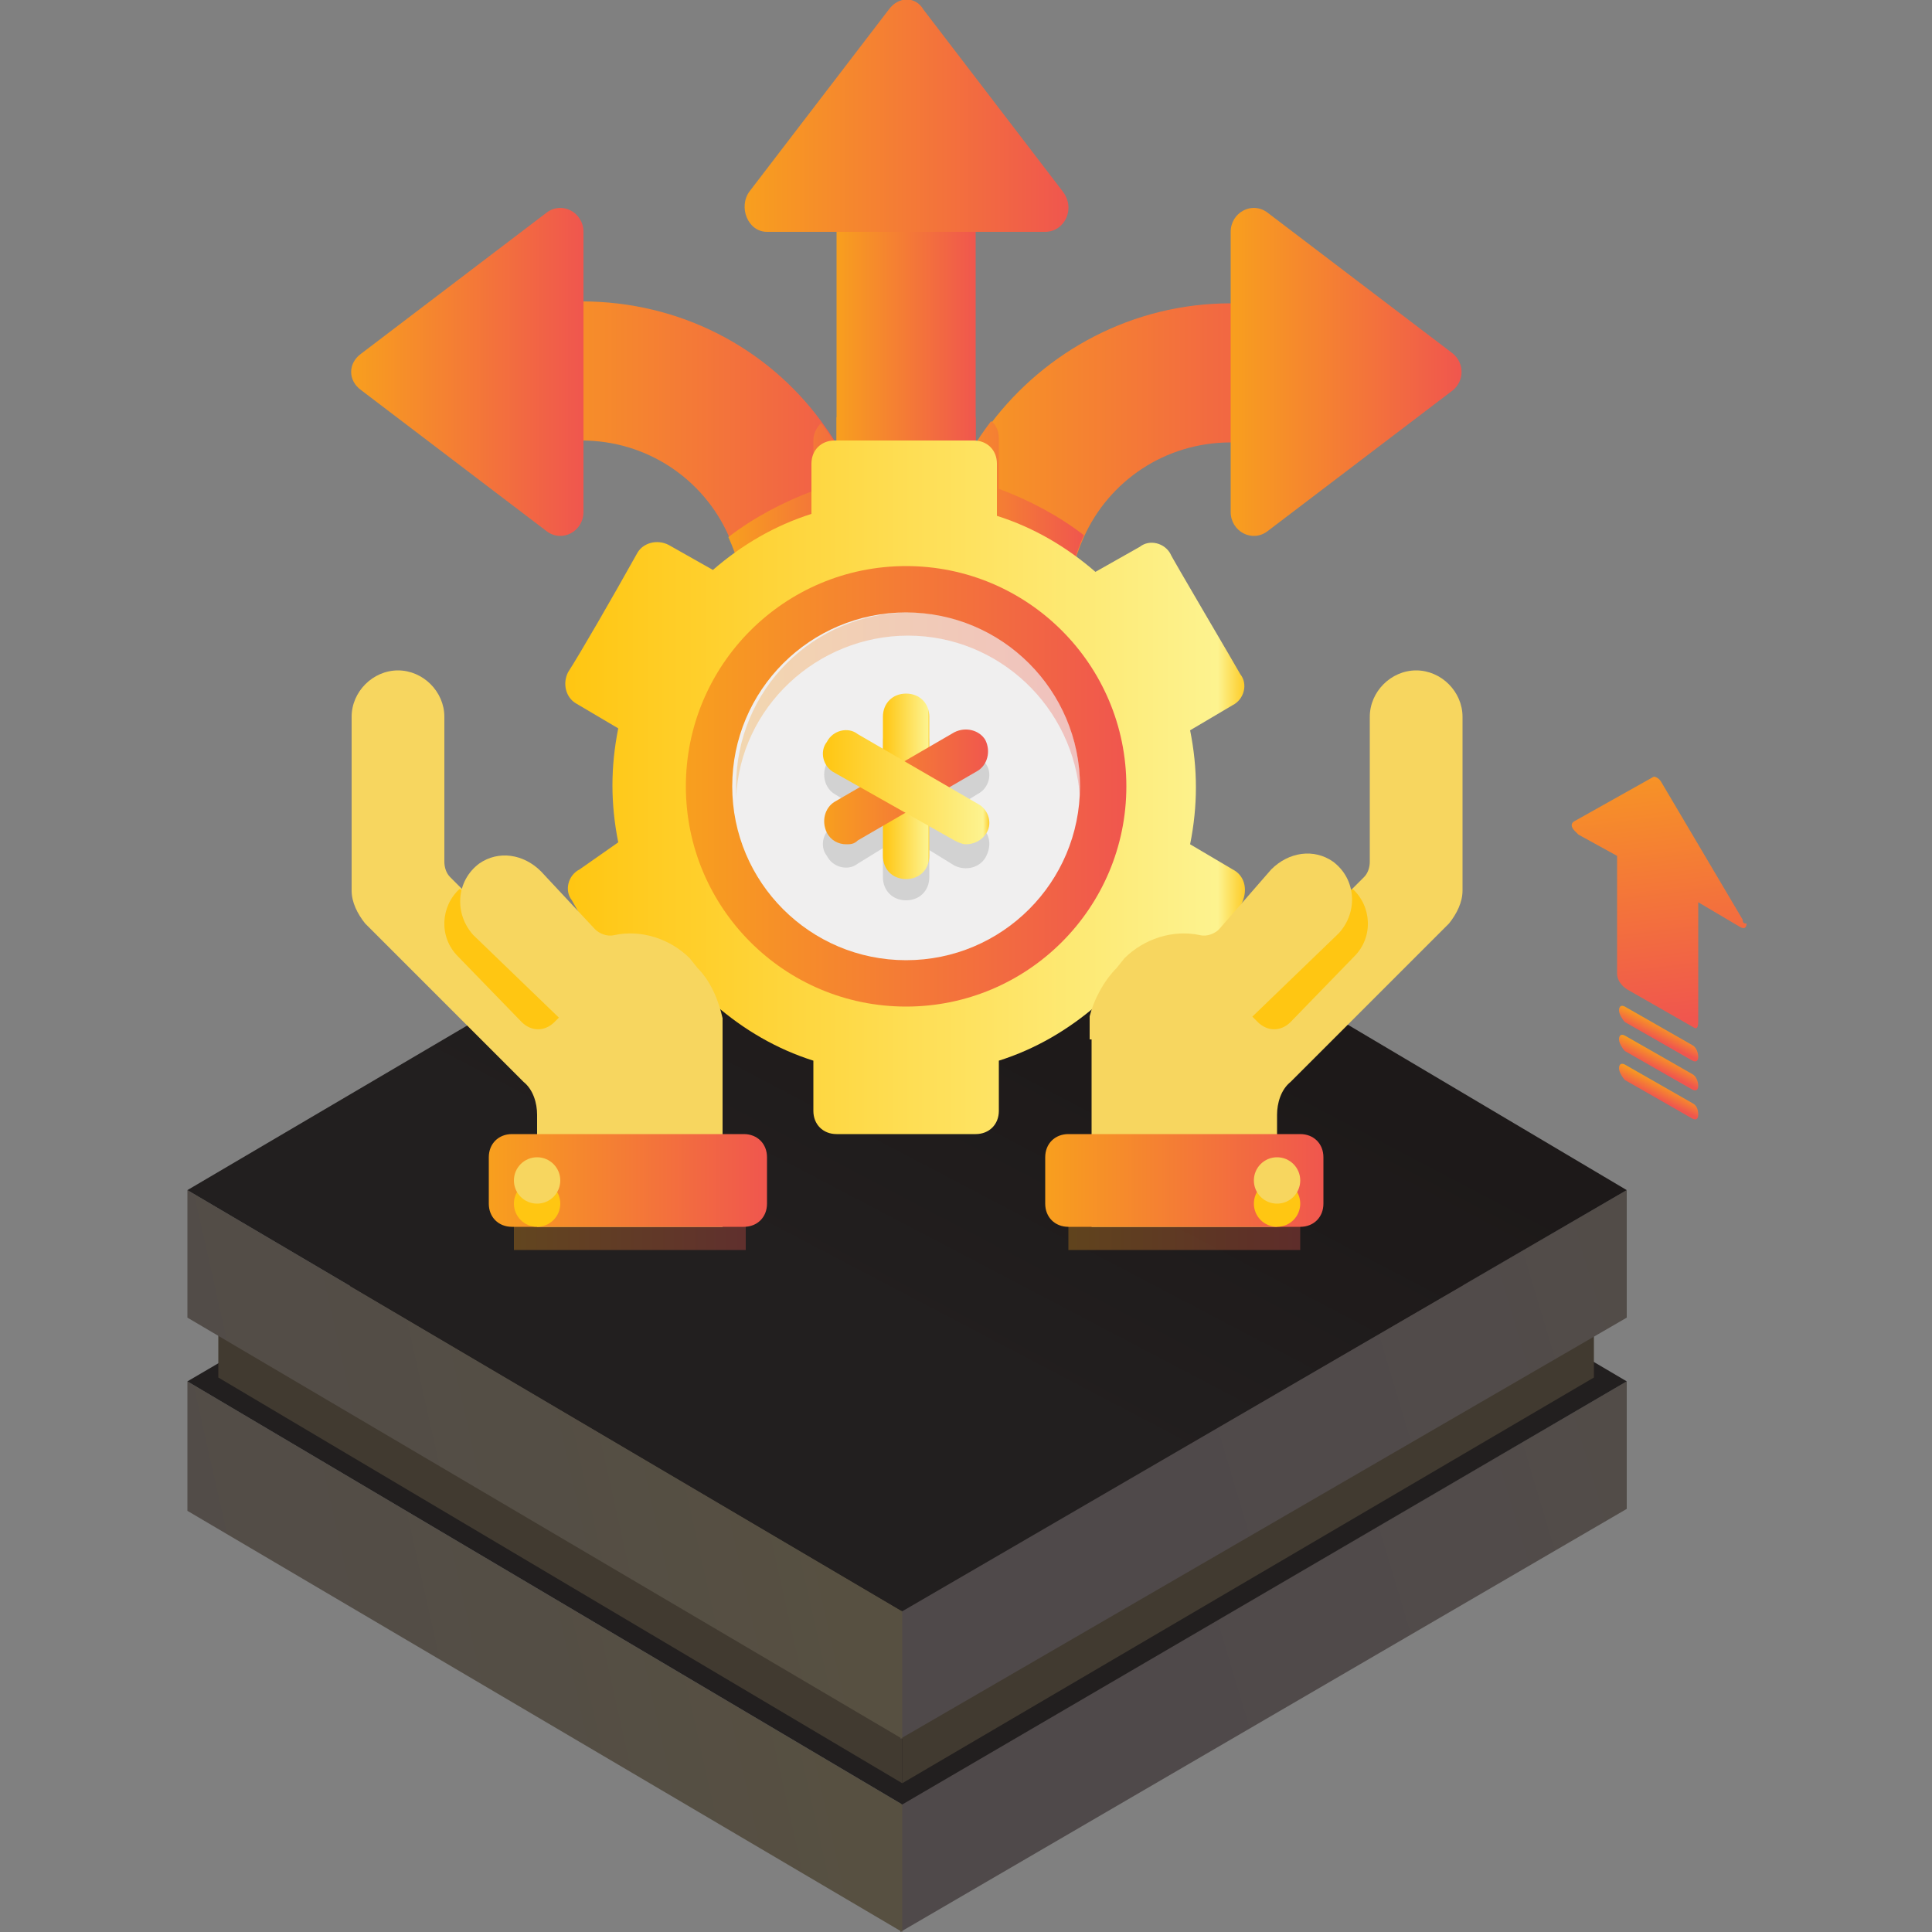 <svg xmlns="http://www.w3.org/2000/svg" xmlns:xlink="http://www.w3.org/1999/xlink" id="Layer_1" x="0px" y="0px" viewBox="0 0 100 100" style="enable-background:new 0 0 100 100;" xml:space="preserve"><rect x="0" y="0" width="100" height="100" fill="#808080" stroke="none"/><style type="text/css">	.st0{fill:url(#SVGID_1_);}	.st1{fill:url(#SVGID_00000167390731376099091270000003974207290999933883_);}	.st2{fill:url(#SVGID_00000103241212687458366560000011464549925582257031_);}	.st3{fill:url(#SVGID_00000164511299704032903720000013575424725176839574_);}	.st4{fill:url(#SVGID_00000123411977468528197150000002099260912588794011_);}	.st5{fill:url(#SVGID_00000121271226857929237260000002490727501848459192_);}	.st6{fill:url(#SVGID_00000008132351887256686670000010987270341798433713_);}	.st7{fill:#413A30;}	.st8{fill:url(#SVGID_00000181769395489929003570000015539503814851547071_);}	.st9{fill:url(#SVGID_00000052819173853712829970000002110769381504727687_);}	.st10{fill:url(#SVGID_00000074415218653977212190000009958601080250264993_);}	.st11{fill:url(#SVGID_00000107572012963231254910000007628067205363084937_);}	.st12{fill:url(#SVGID_00000168827012970921369850000011127699804118711480_);}	.st13{fill:url(#SVGID_00000024720118551534351540000012252035966657245620_);}	.st14{fill:url(#SVGID_00000058582818795267349390000013958431433942772115_);}	.st15{fill:url(#SVGID_00000020372796416971867310000003900435538783918779_);}	.st16{fill:url(#SVGID_00000074434011861204433410000012271013864158896040_);}	.st17{fill:url(#SVGID_00000134939282378558048580000013577277745618142624_);}	.st18{fill:url(#SVGID_00000016050813242971263420000016648626337939113916_);}	.st19{fill:url(#SVGID_00000179614593971416761510000009056951916280319897_);}	.st20{fill:url(#SVGID_00000013178451166656713980000002509914785139383979_);}	.st21{fill:#F0EFEF;}	.st22{opacity:0.3;fill:url(#SVGID_00000062904435949684722490000002637357304070744233_);}	.st23{fill:#D2D2D2;}	.st24{opacity:0.3;}	.st25{fill:url(#SVGID_00000155114276136146475170000005834306816421213577_);}	.st26{fill:#F7D65F;}	.st27{fill:#FFC612;}	.st28{fill:url(#SVGID_00000076601236465939937030000002703502518005641399_);}	.st29{opacity:0.3;fill:url(#SVGID_00000049186475607480181460000012291325973060647353_);}	.st30{fill:url(#SVGID_00000086669028418014162810000005417059546226611349_);}	.st31{fill:url(#SVGID_00000066490101167304719730000009672857783411313286_);}	.st32{fill:url(#SVGID_00000182511509308247577040000015564906385567325580_);}	.st33{fill:url(#SVGID_00000114796181973799130330000001875530674992573313_);}	.st34{fill:url(#SVGID_00000093175763720868410050000008873817340976817302_);}</style><g>	<g>					<linearGradient id="SVGID_1_" gradientUnits="userSpaceOnUse" x1="84.949" y1="-14.359" x2="86.754" y2="0.8" gradientTransform="matrix(1 0 0 1 0 52)">			<stop offset="0" style="stop-color:#F89F1E"></stop>			<stop offset="1" style="stop-color:#F0564E"></stop>		</linearGradient>		<path class="st0" d="M90.2,47.6L86,40.5c-0.1-0.2-0.3-0.3-0.4-0.3l0,0l-4.1,2.3c-0.2,0.1-0.2,0.3,0,0.5c0.1,0.1,0.2,0.2,0.2,0.2   l2,1.1v6.1c0,0.3,0.2,0.6,0.5,0.8l3.5,2c0.2,0.1,0.2-0.2,0.2-0.4v-6.1l2.2,1.3c0.2,0.1,0.3,0,0.3-0.2   C90.3,47.8,90.2,47.8,90.2,47.6z"></path>					<linearGradient id="SVGID_00000098220212922607522050000004816214895901918612_" gradientUnits="userSpaceOnUse" x1="86.093" y1="1.024" x2="85.714" y2="1.809" gradientTransform="matrix(1 0 0 1 0 52)">			<stop offset="0" style="stop-color:#F89F1E"></stop>			<stop offset="1" style="stop-color:#F0564E"></stop>		</linearGradient>		<path style="fill:url(#SVGID_00000098220212922607522050000004816214895901918612_);" d="M87.6,54.1l-3.5-2   c-0.2-0.1-0.3,0-0.3,0.2s0.2,0.5,0.3,0.6l3.5,2c0.2,0.1,0.3,0,0.3-0.2S87.8,54.2,87.6,54.1z"></path>					<linearGradient id="SVGID_00000155859186281494941910000016378755955713485245_" gradientUnits="userSpaceOnUse" x1="86.09" y1="2.534" x2="85.71" y2="3.318" gradientTransform="matrix(1 0 0 1 0 52)">			<stop offset="0" style="stop-color:#F89F1E"></stop>			<stop offset="1" style="stop-color:#F0564E"></stop>		</linearGradient>		<path style="fill:url(#SVGID_00000155859186281494941910000016378755955713485245_);" d="M87.6,55.6l-3.5-2   c-0.2-0.1-0.3,0-0.3,0.2c0,0.2,0.2,0.5,0.3,0.6l3.5,2c0.2,0.1,0.3,0,0.3-0.2S87.8,55.7,87.6,55.6z"></path>					<linearGradient id="SVGID_00000041977986687690275610000002164926262771902592_" gradientUnits="userSpaceOnUse" x1="86.115" y1="4.057" x2="85.736" y2="4.841" gradientTransform="matrix(1 0 0 1 0 52)">			<stop offset="0" style="stop-color:#F89F1E"></stop>			<stop offset="1" style="stop-color:#F0564E"></stop>		</linearGradient>		<path style="fill:url(#SVGID_00000041977986687690275610000002164926262771902592_);" d="M87.6,57.1l-3.5-2   c-0.2-0.1-0.3,0-0.3,0.2s0.2,0.5,0.3,0.6l3.5,2c0.2,0.1,0.3,0,0.3-0.2C87.9,57.4,87.8,57.2,87.6,57.1z"></path>	</g>	<g>					<linearGradient id="SVGID_00000078011145517694191190000008006094202899045011_" gradientUnits="userSpaceOnUse" x1="59.236" y1="12.383" x2="140.271" y2="36.648" gradientTransform="matrix(1 0 0 -1 0 100)">			<stop offset="8.567769e-07" style="stop-color:#4F494A"></stop>			<stop offset="0.222" style="stop-color:#514B4A"></stop>			<stop offset="0.483" style="stop-color:#544E45"></stop>			<stop offset="0.763" style="stop-color:#5A523D"></stop>			<stop offset="1" style="stop-color:#605734"></stop>		</linearGradient>		<polygon style="fill:url(#SVGID_00000078011145517694191190000008006094202899045011_);" points="46.6,93.4 46.6,100 84.2,78.1    84.2,71.5   "></polygon>					<linearGradient id="SVGID_00000110433050824431171690000017493874850279824771_" gradientUnits="userSpaceOnUse" x1="-22.962" y1="2.759" x2="81.611" y2="26.201" gradientTransform="matrix(1 0 0 -1 0 100)">			<stop offset="8.567769e-07" style="stop-color:#4F494A"></stop>			<stop offset="0.222" style="stop-color:#514B4A"></stop>			<stop offset="0.483" style="stop-color:#544E45"></stop>			<stop offset="0.763" style="stop-color:#5A523D"></stop>			<stop offset="1" style="stop-color:#605734"></stop>		</linearGradient>		<polygon style="fill:url(#SVGID_00000110433050824431171690000017493874850279824771_);" points="46.7,93.4 46.7,100 9.7,78.2    9.7,71.5   "></polygon>					<linearGradient id="SVGID_00000119118129749772975280000003151168916114824333_" gradientUnits="userSpaceOnUse" x1="86.295" y1="103.491" x2="43.942" y2="22.774" gradientTransform="matrix(1 0 0 -1 0 100)">			<stop offset="4.283885e-07" style="stop-color:#221F1F"></stop>			<stop offset="1" style="stop-color:#221F1F"></stop>		</linearGradient>		<polygon style="fill:url(#SVGID_00000119118129749772975280000003151168916114824333_);" points="9.7,71.5 46.7,93.4 84.2,71.5    47.1,49.6   "></polygon>		<polygon class="st7" points="46.7,86 46.7,92.3 82.5,71.3 82.5,65   "></polygon>		<polygon class="st7" points="46.7,86 46.7,92.3 11.3,71.3 11.3,65.1   "></polygon>					<linearGradient id="SVGID_00000130644832921908114890000017720400614905851303_" gradientUnits="userSpaceOnUse" x1="59.234" y1="22.367" x2="140.269" y2="46.632" gradientTransform="matrix(1 0 0 -1 0 100)">			<stop offset="8.567769e-07" style="stop-color:#4F494A"></stop>			<stop offset="0.222" style="stop-color:#514B4A"></stop>			<stop offset="0.483" style="stop-color:#544E45"></stop>			<stop offset="0.763" style="stop-color:#5A523D"></stop>			<stop offset="1" style="stop-color:#605734"></stop>		</linearGradient>		<polygon style="fill:url(#SVGID_00000130644832921908114890000017720400614905851303_);" points="46.6,83.4 46.6,90 84.2,68.2    84.2,61.6   "></polygon>					<linearGradient id="SVGID_00000146473406002718125120000008049132469854776464_" gradientUnits="userSpaceOnUse" x1="-22.963" y1="12.743" x2="81.61" y2="36.185" gradientTransform="matrix(1 0 0 -1 0 100)">			<stop offset="8.567769e-07" style="stop-color:#4F494A"></stop>			<stop offset="0.222" style="stop-color:#514B4A"></stop>			<stop offset="0.483" style="stop-color:#544E45"></stop>			<stop offset="0.763" style="stop-color:#5A523D"></stop>			<stop offset="1" style="stop-color:#605734"></stop>		</linearGradient>		<polygon style="fill:url(#SVGID_00000146473406002718125120000008049132469854776464_);" points="46.7,83.4 46.7,90 9.7,68.2    9.7,61.6   "></polygon>					<linearGradient id="SVGID_00000023245442021722794660000001705741075712854687_" gradientUnits="userSpaceOnUse" x1="86.292" y1="113.47" x2="43.939" y2="32.754" gradientTransform="matrix(1 0 0 -1 0 100)">			<stop offset="4.283885e-07" style="stop-color:#151210"></stop>			<stop offset="0.379" style="stop-color:#181513"></stop>			<stop offset="0.825" style="stop-color:#1E1A1A"></stop>			<stop offset="1" style="stop-color:#221F1F"></stop>		</linearGradient>		<polygon style="fill:url(#SVGID_00000023245442021722794660000001705741075712854687_);" points="9.7,61.6 46.7,83.4 84.2,61.6    47.1,39.6   "></polygon>	</g>	<g>		<g>			<g>									<linearGradient id="SVGID_00000110439591132139585910000014037619088575999384_" gradientUnits="userSpaceOnUse" x1="25.334" y1="26.45" x2="45.699" y2="26.45">					<stop offset="0" style="stop-color:#F89F1E"></stop>					<stop offset="1" style="stop-color:#F0564E"></stop>				</linearGradient>				<path style="fill:url(#SVGID_00000110439591132139585910000014037619088575999384_);" d="M45.7,31.2v6h-7.2v-6     c0-1.3-0.3-2.4-0.8-3.5c-1.3-2.9-4.2-4.9-7.6-4.9h-4.8v-7.2h4.8c5.1,0,9.6,2.4,12.4,6.2C44.5,24.5,45.7,27.7,45.7,31.2     L45.7,31.2z"></path>			</g>		</g>		<g>			<g>				<g>											<linearGradient id="SVGID_00000162314740772186620950000011834598789664987799_" gradientUnits="userSpaceOnUse" x1="48.118" y1="26.45" x2="68.483" y2="26.45">						<stop offset="0" style="stop-color:#F89F1E"></stop>						<stop offset="1" style="stop-color:#F0564E"></stop>					</linearGradient>					<path style="fill:url(#SVGID_00000162314740772186620950000011834598789664987799_);" d="M68.5,15.7v7.2h-4.8      c-3.4,0-6.3,2-7.6,4.9c-0.5,1.1-0.8,2.3-0.8,3.5v6h-7.2v-6c0-3.5,1.2-6.8,3.2-9.4c2.8-3.7,7.3-6.2,12.4-6.2L68.5,15.7z"></path>				</g>			</g>			<g>									<linearGradient id="SVGID_00000171682106238847406870000016867499002865159354_" gradientUnits="userSpaceOnUse" x1="37.732" y1="29.541" x2="45.699" y2="29.541">					<stop offset="0" style="stop-color:#F89F1E"></stop>					<stop offset="1" style="stop-color:#F0564E"></stop>				</linearGradient>				<path style="fill:url(#SVGID_00000171682106238847406870000016867499002865159354_);" d="M42.5,21.9c2,2.6,3.2,5.9,3.2,9.4v6     h-7.2v-6c0-1.3-0.3-2.4-0.8-3.5c1.3-1,2.8-1.8,4.4-2.4v-2.6C42.1,22.4,42.3,22.1,42.5,21.9L42.5,21.9z"></path>			</g>			<g>									<linearGradient id="SVGID_00000182527238886457897290000011993183627872316606_" gradientUnits="userSpaceOnUse" x1="48.118" y1="29.535" x2="56.085" y2="29.535">					<stop offset="0" style="stop-color:#F89F1E"></stop>					<stop offset="1" style="stop-color:#F0564E"></stop>				</linearGradient>				<path style="fill:url(#SVGID_00000182527238886457897290000011993183627872316606_);" d="M56.1,27.7c-0.5,1.1-0.8,2.3-0.8,3.5v6     h-7.2v-6c0-3.5,1.2-6.8,3.2-9.4c0.3,0.2,0.4,0.6,0.4,0.9v2.6C53.3,25.9,54.8,26.7,56.1,27.7L56.1,27.7z"></path>			</g>			<g>									<linearGradient id="SVGID_00000166668210027499768640000014746281843229109120_" gradientUnits="userSpaceOnUse" x1="63.692" y1="19.261" x2="75.647" y2="19.261">					<stop offset="0" style="stop-color:#F89F1E"></stop>					<stop offset="1" style="stop-color:#F0564E"></stop>				</linearGradient>				<path style="fill:url(#SVGID_00000166668210027499768640000014746281843229109120_);" d="M75.2,20.2l-9.6,7.3     c-0.8,0.6-1.9,0-1.9-1V12c0-1,1.1-1.6,1.9-1l9.6,7.3C75.8,18.8,75.8,19.7,75.2,20.2z"></path>			</g>		</g>		<g>			<g>									<linearGradient id="SVGID_00000068639450007367588250000013816159410027413149_" gradientUnits="userSpaceOnUse" x1="18.195" y1="19.261" x2="30.149" y2="19.261">					<stop offset="0" style="stop-color:#F89F1E"></stop>					<stop offset="1" style="stop-color:#F0564E"></stop>				</linearGradient>				<path style="fill:url(#SVGID_00000068639450007367588250000013816159410027413149_);" d="M18.7,20.2l9.6,7.3     c0.8,0.6,1.9,0,1.9-1V12c0-1-1.1-1.6-1.9-1l-9.6,7.3C18,18.8,18,19.7,18.7,20.2z"></path>			</g>		</g>		<g>							<linearGradient id="SVGID_00000103967314414277804060000002402362632596199851_" gradientUnits="userSpaceOnUse" x1="43.327" y1="17.969" x2="50.514" y2="17.969">				<stop offset="0" style="stop-color:#F89F1E"></stop>				<stop offset="1" style="stop-color:#F0564E"></stop>			</linearGradient>			<path style="fill:url(#SVGID_00000103967314414277804060000002402362632596199851_);" d="M43.3,9.6h7.2v16.8h-7.2V9.6z"></path>		</g>		<g>							<linearGradient id="SVGID_00000060030901329380204030000003779388447599385769_" gradientUnits="userSpaceOnUse" x1="43.327" y1="23.959" x2="50.514" y2="23.959">				<stop offset="0" style="stop-color:#F89F1E"></stop>				<stop offset="1" style="stop-color:#F0564E"></stop>			</linearGradient>			<path style="fill:url(#SVGID_00000060030901329380204030000003779388447599385769_);" d="M50.5,21.6v4.8h-7.2v-4.8H50.5z"></path>		</g>		<g>							<linearGradient id="SVGID_00000042016321207176191840000001818579862365980855_" gradientUnits="userSpaceOnUse" x1="29.402" y1="40.73" x2="64.44" y2="40.73">				<stop offset="0" style="stop-color:#FFC612"></stop>				<stop offset="0.96" style="stop-color:#FDF38F"></stop>				<stop offset="1" style="stop-color:#FDCB27"></stop>			</linearGradient>			<path style="fill:url(#SVGID_00000042016321207176191840000001818579862365980855_);" d="M63.8,45l-2.2-1.3c0.4-2,0.4-3.9,0-5.9    l2.2-1.3c0.6-0.3,0.8-1.1,0.4-1.6c-0.1-0.2-3.7-6.3-3.6-6.2c-0.3-0.6-1.1-0.8-1.6-0.4l-2.3,1.3c-1.5-1.3-3.2-2.3-5.1-2.9V24    c0-0.7-0.5-1.2-1.2-1.2c-0.2,0-7.4,0-7.2,0c-0.7,0-1.2,0.5-1.2,1.2v2.6c-1.9,0.6-3.6,1.6-5.1,2.9l-2.3-1.3    c-0.6-0.3-1.3-0.1-1.6,0.4c-1.4,2.5-2.9,5.1-3.6,6.2c-0.3,0.6-0.1,1.3,0.4,1.6l2.2,1.3c-0.4,2-0.4,3.9,0,5.9L30,45    c-0.6,0.3-0.8,1.1-0.4,1.6c1.4,2.5,2.9,5.1,3.6,6.2c0.3,0.6,1.1,0.8,1.6,0.4L37,52c1.5,1.3,3.2,2.3,5.1,2.9v2.6    c0,0.7,0.5,1.2,1.2,1.2h7.2c0.7,0,1.2-0.5,1.2-1.2v-2.6c1.9-0.6,3.6-1.6,5.1-2.9l2.3,1.3c0.6,0.3,1.3,0.1,1.6-0.4    c0.1-0.2,3.7-6.3,3.6-6.2C64.6,46,64.4,45.3,63.8,45L63.8,45z"></path>		</g>		<g>			<g>									<linearGradient id="SVGID_00000179622440828567479950000003769526293978676632_" gradientUnits="userSpaceOnUse" x1="35.54" y1="40.73" x2="58.301" y2="40.73">					<stop offset="0" style="stop-color:#F89F1E"></stop>					<stop offset="1" style="stop-color:#F0564E"></stop>				</linearGradient>				<circle style="fill:url(#SVGID_00000179622440828567479950000003769526293978676632_);" cx="46.9" cy="40.7" r="11.4"></circle>			</g>			<g>				<circle class="st21" cx="46.9" cy="40.7" r="9"></circle>			</g>			<g>									<linearGradient id="SVGID_00000001654664964542614850000009072230978697112753_" gradientUnits="userSpaceOnUse" x1="37.936" y1="36.537" x2="55.905" y2="36.537">					<stop offset="0" style="stop-color:#F89F1E"></stop>					<stop offset="1" style="stop-color:#F0564E"></stop>				</linearGradient>				<path style="opacity:0.3;fill:url(#SVGID_00000001654664964542614850000009072230978697112753_);" d="M55.9,40.7     c0,0.2,0,0.4,0,0.6c-0.3-4.7-4.2-8.4-8.9-8.4s-8.7,3.7-8.9,8.4c0-0.2,0-0.4,0-0.6c0-5,4-9,9-9S55.9,35.8,55.9,40.7z"></path>			</g>		</g>		<g>			<path class="st23" d="M50.6,42.7l-1.3-0.8l1.3-0.8c0.6-0.3,0.8-1.1,0.4-1.6c-0.3-0.6-1.1-0.8-1.6-0.4l-1.3,0.8v-1.5    c0-0.7-0.5-1.2-1.2-1.2s-1.2,0.5-1.2,1.2v1.5l-1.3-0.8c-0.6-0.3-1.3-0.1-1.6,0.4c-0.3,0.6-0.1,1.3,0.4,1.6l1.3,0.8l-1.3,0.8    c-0.6,0.3-0.8,1.1-0.4,1.6c0.3,0.6,1.1,0.8,1.6,0.4l1.3-0.8v1.5c0,0.7,0.5,1.2,1.2,1.2s1.2-0.5,1.2-1.2V44l1.3,0.8    c0.6,0.3,1.3,0.1,1.6-0.4C51.4,43.7,51.2,43,50.6,42.7z"></path>		</g>		<g>			<g>				<g class="st24">					<g>													<linearGradient id="SVGID_00000036238120064685907100000005855779776219266723_" gradientUnits="userSpaceOnUse" x1="55.306" y1="63.491" x2="67.285" y2="63.491">							<stop offset="0" style="stop-color:#F89F1E"></stop>							<stop offset="1" style="stop-color:#F0564E"></stop>						</linearGradient>						<path style="fill:url(#SVGID_00000036238120064685907100000005855779776219266723_);" d="M55.3,62.3h12v2.4h-12V62.3z"></path>					</g>				</g>				<g>					<g>						<g>							<path class="st26" d="M63.3,52.7c8.2-8.2,6.9-6.9,7.3-7.3c0.2-0.2,0.3-0.5,0.3-0.8l0-7.5c0-1.3,1.1-2.4,2.4-2.4        c1.3,0,2.4,1.1,2.4,2.4v9c0,0.6-0.3,1.2-0.7,1.7L66.8,56c-0.5,0.4-0.7,1.1-0.7,1.7v5.8h-9.6V52.7L63.3,52.7z"></path>						</g>						<g>							<path class="st27" d="M64.1,51.9l1,1c0.5,0.5,1.2,0.5,1.7,0l3.3-3.4c1-1,0.9-2.6-0.1-3.5L64.1,51.9z"></path>						</g>					</g>					<g>						<path class="st26" d="M57.8,50.1l0.4-0.5c1-1,2.5-1.5,3.9-1.2c0.4,0.1,0.8-0.1,1-0.3l2.7-3.1c0.9-0.9,2.2-1.1,3.2-0.4       c1.2,0.9,1.3,2.6,0.3,3.7l-5.7,5.5h-7.2v-1.2C56.6,51.8,57.1,50.8,57.8,50.1L57.8,50.1z"></path>					</g>				</g>				<g>					<g>													<linearGradient id="SVGID_00000044156316511170640790000004044015381194583193_" gradientUnits="userSpaceOnUse" x1="54.108" y1="61.095" x2="68.483" y2="61.095">							<stop offset="0" style="stop-color:#F89F1E"></stop>							<stop offset="1" style="stop-color:#F0564E"></stop>						</linearGradient>						<path style="fill:url(#SVGID_00000044156316511170640790000004044015381194583193_);" d="M55.3,58.7h12c0.7,0,1.2,0.5,1.2,1.2       v2.4c0,0.7-0.5,1.2-1.2,1.2h-12c-0.7,0-1.2-0.5-1.2-1.2v-2.4C54.1,59.2,54.6,58.7,55.3,58.7z"></path>					</g>				</g>				<g>					<circle class="st27" cx="66.1" cy="62.3" r="1.2"></circle>				</g>			</g>			<g>				<circle class="st26" cx="66.1" cy="61.1" r="1.2"></circle>			</g>		</g>		<g>			<g>				<g>					<g>													<linearGradient id="SVGID_00000082333189674526225330000000004148516936554661_" gradientUnits="userSpaceOnUse" x1="26.556" y1="63.491" x2="38.535" y2="63.491">							<stop offset="0" style="stop-color:#F89F1E"></stop>							<stop offset="1" style="stop-color:#F0564E"></stop>						</linearGradient>						<path style="opacity:0.3;fill:url(#SVGID_00000082333189674526225330000000004148516936554661_);" d="M26.6,62.3h12v2.4h-12       V62.3z"></path>					</g>				</g>				<g>					<g>						<g>							<path class="st26" d="M30.6,52.7c-8.2-8.2-6.9-6.9-7.3-7.3c-0.2-0.2-0.3-0.5-0.3-0.8l0-7.5c0-1.3-1.1-2.4-2.4-2.4        c-1.3,0-2.4,1.1-2.4,2.4v9c0,0.6,0.3,1.2,0.7,1.7l8.2,8.2c0.5,0.4,0.7,1.1,0.7,1.7v5.8h9.6V52.7L30.6,52.7z"></path>						</g>						<g>							<path class="st27" d="M29.7,51.9l-1,1c-0.5,0.5-1.2,0.5-1.7,0l-3.3-3.4c-1-1-0.9-2.6,0.1-3.5L29.7,51.9z"></path>						</g>					</g>					<g>						<path class="st26" d="M36.1,50.1l-0.4-0.5c-1-1-2.5-1.5-3.9-1.2c-0.4,0.1-0.8-0.1-1-0.3L28,45.1c-0.9-0.9-2.2-1.1-3.2-0.4       c-1.2,0.9-1.3,2.6-0.3,3.7l5.7,5.5h7.2v-1.2C37.2,51.8,36.8,50.8,36.1,50.1L36.1,50.1z"></path>					</g>				</g>				<g>					<g>													<linearGradient id="SVGID_00000062180341317199665940000013961028838358573491_" gradientUnits="userSpaceOnUse" x1="25.358" y1="61.095" x2="39.733" y2="61.095">							<stop offset="0" style="stop-color:#F89F1E"></stop>							<stop offset="1" style="stop-color:#F0564E"></stop>						</linearGradient>						<path style="fill:url(#SVGID_00000062180341317199665940000013961028838358573491_);" d="M38.5,58.7h-12       c-0.7,0-1.2,0.5-1.2,1.2v2.4c0,0.7,0.5,1.2,1.2,1.2h12c0.7,0,1.2-0.5,1.2-1.2v-2.4C39.7,59.2,39.2,58.7,38.5,58.7z"></path>					</g>				</g>				<g>					<circle class="st27" cx="27.8" cy="62.3" r="1.2"></circle>				</g>			</g>			<g>				<circle class="st26" cx="27.8" cy="61.1" r="1.2"></circle>			</g>		</g>		<g>							<linearGradient id="SVGID_00000116928588485682163140000001962440895143636103_" gradientUnits="userSpaceOnUse" x1="38.535" y1="5.99" x2="55.306" y2="5.99">				<stop offset="0" style="stop-color:#F89F1E"></stop>				<stop offset="1" style="stop-color:#F0564E"></stop>			</linearGradient>			<path style="fill:url(#SVGID_00000116928588485682163140000001962440895143636103_);" d="M46,0.5l-7.2,9.4    c-0.6,0.8-0.1,2.1,0.9,2.1h14.4c1,0,1.6-1.2,0.9-2.1l-7.2-9.4C47.4-0.2,46.5-0.2,46,0.5L46,0.5z"></path>		</g>		<g>			<g>									<linearGradient id="SVGID_00000138532808408805894700000012417714280341851813_" gradientUnits="userSpaceOnUse" x1="45.723" y1="40.73" x2="48.118" y2="40.73">					<stop offset="0" style="stop-color:#FFC612"></stop>					<stop offset="0.96" style="stop-color:#FDF38F"></stop>					<stop offset="1" style="stop-color:#FDCB27"></stop>				</linearGradient>				<path style="fill:url(#SVGID_00000138532808408805894700000012417714280341851813_);" d="M46.9,45.5c-0.7,0-1.2-0.5-1.2-1.2     v-7.2c0-0.7,0.5-1.2,1.2-1.2s1.2,0.5,1.2,1.2v7.2C48.1,45,47.6,45.5,46.9,45.5z"></path>			</g>			<g>									<linearGradient id="SVGID_00000061452787660903372740000006076134765414092462_" gradientUnits="userSpaceOnUse" x1="42.61" y1="40.729" x2="51.231" y2="40.729">					<stop offset="0" style="stop-color:#F89F1E"></stop>					<stop offset="1" style="stop-color:#F0564E"></stop>				</linearGradient>				<path style="fill:url(#SVGID_00000061452787660903372740000006076134765414092462_);" d="M43.8,43.7c-0.4,0-0.8-0.2-1-0.6     c-0.3-0.6-0.1-1.3,0.4-1.6l6.2-3.6c0.6-0.3,1.3-0.1,1.6,0.4c0.3,0.6,0.1,1.3-0.4,1.6l-6.2,3.6C44.2,43.7,44,43.7,43.8,43.7z"></path>			</g>			<g>									<linearGradient id="SVGID_00000069360862540026560230000000078789711762923948_" gradientUnits="userSpaceOnUse" x1="42.61" y1="40.729" x2="51.231" y2="40.729">					<stop offset="0" style="stop-color:#FFC612"></stop>					<stop offset="0.96" style="stop-color:#FDF38F"></stop>					<stop offset="1" style="stop-color:#FDCB27"></stop>				</linearGradient>				<path style="fill:url(#SVGID_00000069360862540026560230000000078789711762923948_);" d="M50,43.7c-0.2,0-0.4-0.1-0.6-0.2     L43.2,40c-0.6-0.3-0.8-1.1-0.4-1.6c0.3-0.6,1.1-0.8,1.6-0.4l6.2,3.6c0.6,0.3,0.8,1.1,0.4,1.6C50.8,43.5,50.4,43.7,50,43.7z"></path>			</g>		</g>	</g></g></svg>